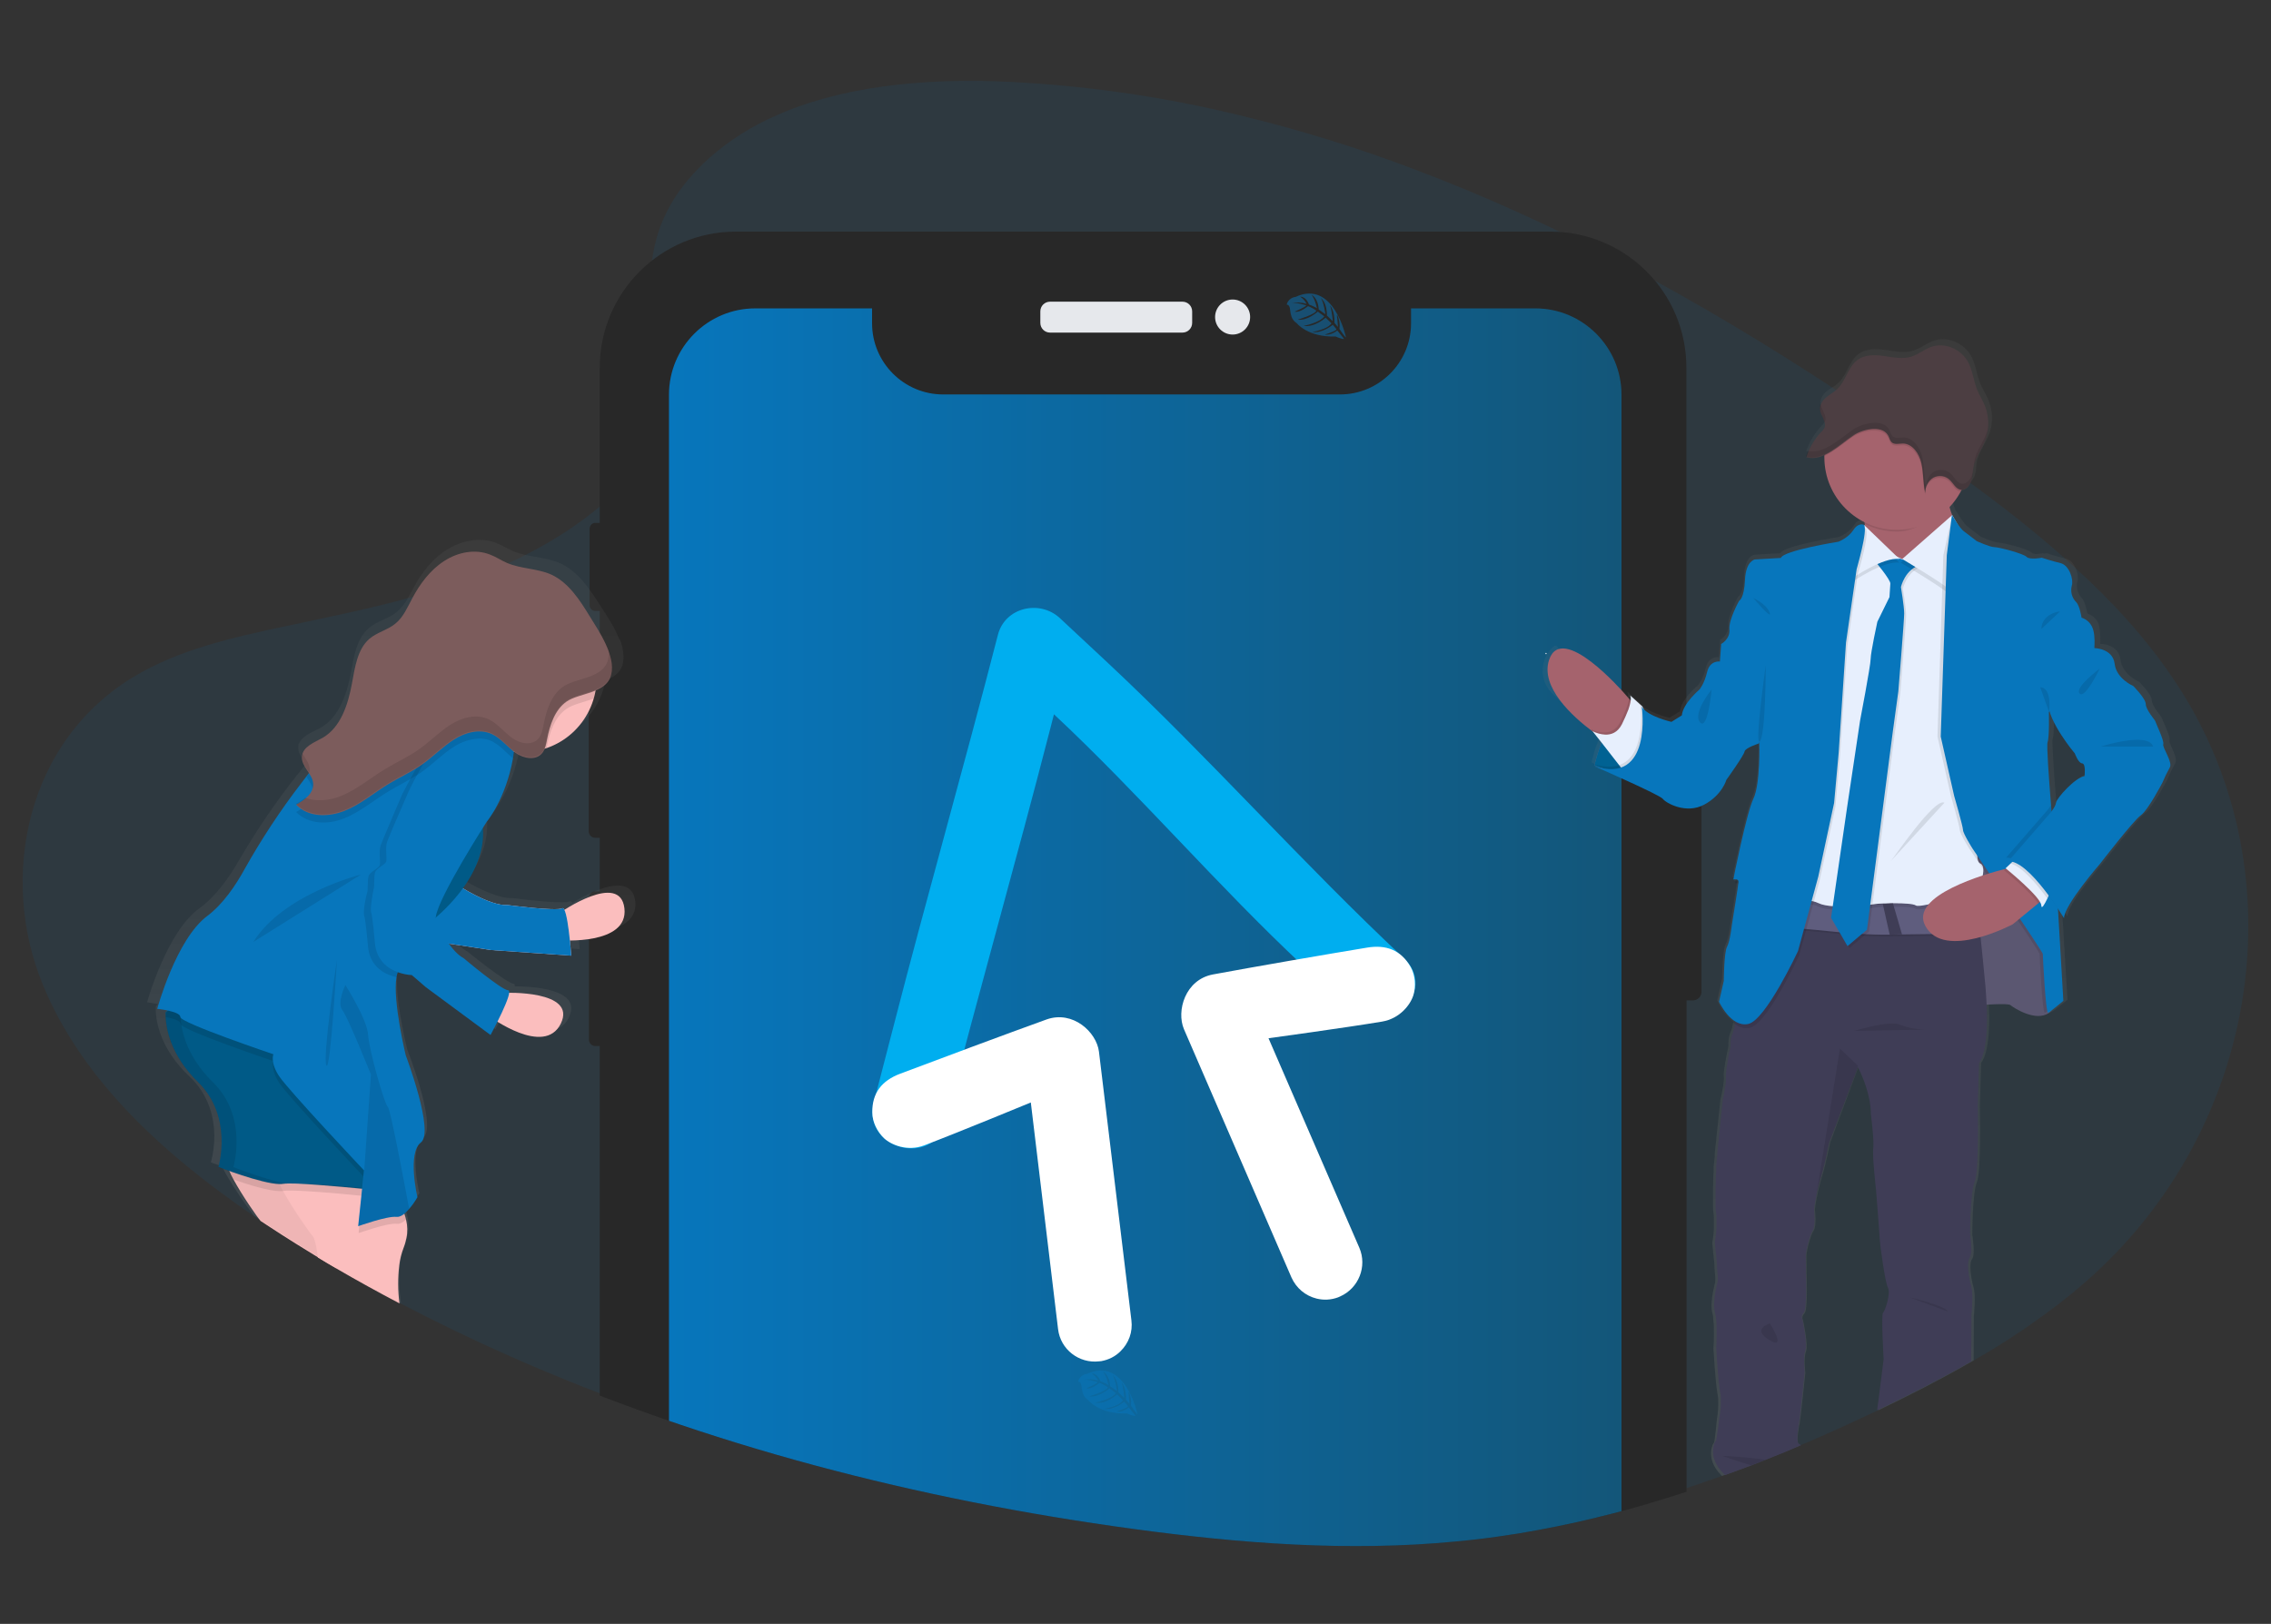 <?xml version="1.0" encoding="utf-8"?>
<!-- Generator: Adobe Illustrator 19.0.0, SVG Export Plug-In . SVG Version: 6.00 Build 0)  -->
<svg version="1.1" id="f283e205-2e6f-4b06-98b6-549633ff931e"
	 xmlns="http://www.w3.org/2000/svg" xmlns:xlink="http://www.w3.org/1999/xlink" x="0px" y="0px" viewBox="468 -319.5 1050 750.9"
	 style="enable-background:new 468 -319.5 1050 750.9;" xml:space="preserve">
<rect x="468" y="-319.5" width="1050" height="750.9" fill="#333333" stroke="none"/>
<style type="text/css">
	.st0{opacity:0.1;fill:#0776BC;enable-background:new    ;}
	.st1{clip-path:url(#SVGID_2_);}
	.st2{fill:#282828;}
	.st3{fill:#E6E8EC;}
	.st4{fill:url(#SVGID_3_);}
	.st5{fill:#00AEEF;}
	.st6{fill:#FFFFFF;}
	.st7{fill:url(#SVGID_4_);}
	.st8{fill:#65617D;}
	.st9{fill:#006293;}
	.st10{opacity:0.1;enable-background:new    ;}
	.st11{fill:#A5636D;}
	.st12{fill:#E7EFFD;}
	.st13{fill:#3F3D56;}
	.st14{fill:#5F5D7E;}
	.st15{fill:#0776BC;}
	.st16{fill:#4C3E42;}
	.st17{opacity:0.1;}
	.st18{fill:url(#SVGID_5_);}
	.st19{fill:#FBBEBE;}
	.st20{opacity:5.000000e-02;enable-background:new    ;}
	.st21{fill:#005A87;}
	.st22{fill:none;}
	.st23{fill:#F7CDDD;}
	.st24{fill:#7C5C5C;}
	.st25{opacity:0.5;}
</style>
<title>fitness tracker</title>
<g>
	<path class="st0" d="M1432.8,272.8c-3.2,2.8-6.5,5.6-9.9,8.2c-0.6,0.5-1.1,0.9-1.7,1.4c-12,9.3-24.5,17.8-37.6,25.4l-2.4,1.4
		c-0.6,0.4-1.2,0.7-1.8,1c-13.7,7.9-27.8,15.2-42.2,22l-0.2,0.1l-1.1,0.5c-11.6,5.5-23.3,10.9-35.2,15.9l-0.3,0.1
		c-5.4,2.3-10.7,4.5-16.1,6.6c-2.2,0.9-4.4,1.7-6.6,2.6c-4.1,1.6-8.3,3.1-12.5,4.6l-0.5,0.2l-0.9,0.3l-1.1,0.4
		c-10.9,3.9-22,7.5-33.2,10.8l-0.2,0.1c-7.8,2.3-15.7,4.4-23.6,6.3l-1.1,0.3c-11.6,2.8-23.5,5.2-35.4,7.2l-2.7,0.4
		c-8.7,1.4-17.5,2.5-26.3,3.3c-49.6,4.8-99.8,0.9-149.1-5.8c-99.5-13.5-197.8-38.8-287.4-78.5c-17.2-7.6-34.1-15.8-50.6-24.4
		c-0.1-0.1-0.3-0.1-0.4-0.2c-9.9-5.2-19.6-10.6-29.3-16.3c-2.8-1.6-5.6-3.3-8.4-5c-3.4-2.1-6.8-4.2-10.2-6.3
		c-4.5-2.8-9-5.7-13.4-8.6l-2.1-1.4l-0.8-0.5c-1.1-0.8-2.3-1.5-3.4-2.3c-42.1-28.7-79.6-63.4-97.3-106.8
		c-20.6-49.9-7.5-113.5,43.3-143.1c17.4-10.2,37.7-15.8,58.2-20.3l2.1-0.5c3.5-0.8,6.9-1.5,10.4-2.2c12.1-2.6,24.2-5.1,36.2-7.9l0,0
		c6.3-1.5,12.5-3,18.6-4.7l2.5-0.7c14.9-4,29.4-9.1,43.5-15.3h0.1c1.5-0.7,3-1.4,4.5-2.1c0.9-0.4,1.9-0.9,2.8-1.4
		c15.2-7.6,31.3-18.1,43.7-30.6c1-1,2-2,2.9-3c0.7-0.8,1.4-1.6,2.1-2.4c8.7-10.1,14.7-21.4,15.9-33.3l0,0c0.4-4,0.2-8.1-0.5-12
		c-1.4-7.5-2.8-14.9-3.8-22c-1.9-13.5-2.5-26.4,0.1-38.8l0,0c2.6-12.7,8.6-24.8,20.1-36.7c1.7-1.8,3.6-3.6,5.6-5.4
		c9.2-8.1,19.7-14.7,31-19.6c1.4-0.6,2.8-1.2,4.2-1.8c31.4-12.7,69.2-15.4,104.4-13.6c32.9,1.7,65.7,6.2,97.8,13.6
		c2.6,0.6,5.1,1.2,7.6,1.8c27.4,6.6,54.3,14.9,80.6,24.9c68.4,25.7,133,61.4,193.3,100.9c0.6,0.4,1.2,0.8,1.8,1.2
		c2.5,1.6,5,3.3,7.5,4.9c4.8,3.2,9.6,6.4,14.3,9.6l3.2,2.2c1.6,1.1,3.1,2.2,4.7,3.2l4.8,3.3l0,0c0.2,0.1,0.4,0.3,0.6,0.5l4.1,2.8
		c2.4,1.6,4.7,3.3,7.1,5l0,0l5.1,3.6c1,0.8,2.1,1.5,3.2,2.3l5.4,3.9l1.2,0.9c0.3,0.2,0.5,0.4,0.7,0.6l0.2,0.1
		c14.6,10.7,28.8,21.8,42.1,33.5l1.7,1.5l0.2,0.2c1.5,1.3,2.9,2.6,4.3,3.9c17.4,15.8,33,32.8,45.7,51.7
		C1531.5,81.1,1514.1,201.3,1432.8,272.8z"/>
	<g>
		<defs>
			<path id="SVGID_1_" d="M1433.7,274.2c-3.2,2.8-6.5,5.6-9.9,8.2c-0.6,0.5-1.1,0.9-1.7,1.4c-12,9.3-24.5,17.8-37.6,25.4l-2.4,1.4
				c-0.6,0.4-1.2,0.7-1.8,1c-13.7,7.9-27.8,15.2-42.2,22l-0.2,0.1l-1.1,0.5c-11.6,5.5-23.3,10.9-35.2,15.9l-0.3,0.1
				c-5.4,2.3-10.7,4.5-16.1,6.6c-2.2,0.9-4.4,1.7-6.6,2.6c-4.1,1.6-8.3,3.1-12.5,4.6l-0.5,0.2l-0.9,0.3l-1.1,0.4
				c-10.9,3.9-22,7.5-33.2,10.8l-0.2,0.1c-7.8,2.3-15.7,4.4-23.6,6.3l-1.1,0.3c-11.6,2.8-23.5,5.2-35.4,7.2l-2.7,0.4
				c-8.7,1.4-17.5,2.5-26.3,3.3c-49.6,4.8-99.8,0.9-149.1-5.8C892.5,374,794.2,348.7,704.6,309c-17.2-7.6-34.1-15.8-50.6-24.4
				c-0.1-0.1-0.3-0.1-0.4-0.2c-9.9-5.2-19.6-10.6-29.3-16.3c-2.8-1.6-5.6-3.3-8.4-5c-3.4-2.1-6.8-4.2-10.2-6.3
				c-4.5-2.8-9-5.7-13.4-8.6l-2.1-1.4l-0.8-0.5c-1.1-0.8-2.3-1.5-3.4-2.3c-42.1-28.7-79.6-63.4-97.3-106.8
				C468.1,87.3,481.2,23.7,532-5.9c31.1-131.1,284.7-254,296-258.9c1.4-0.6,2.8-1.2,4.2-1.8c31.4-12.7,69.2-15.4,104.4-13.6
				c32.9,1.7,65.7,6.2,97.8,13.6c2.6,0.6,5.1,1.2,7.6,1.8c27.4,6.6,101.7,0.6,128,10.6c68.4,25.7,85.6,75.7,145.9,115.2
				c0.6,0.4,1.2,0.8,1.8,1.2c2.5,1.6,5,3.3,7.5,4.9c4.8,3.2,9.6,6.4,14.3,9.6l3.2,2.2c1.6,1.1,3.1,2.2,4.7,3.2l4.8,3.3l0,0
				c0.2,0.1,0.4,0.3,0.6,0.5l4.1,2.8c2.4,1.6,4.7,3.3,7.1,5l0,0l5.1,3.6c1,0.8,2.1,1.5,3.2,2.3l5.4,3.9l1.2,0.9
				c0.3,0.2,0.5,0.4,0.7,0.6l0.2,0.1c14.6,10.7,28.8,21.8,42.1,33.5l1.7,1.5l0.2,0.2c1.5,1.3,2.9,2.6,4.3,3.9
				c17.4,15.8,33,32.8,45.7,51.7C1532.4,82.5,1515,202.7,1433.7,274.2z"/>
		</defs>
		<clipPath id="SVGID_2_">
			<use xlink:href="#SVGID_1_"  style="overflow:visible;"/>
		</clipPath>
		<g class="st1">
			<path class="st2" d="M1254.7,23.4v115.7c0,2.2-1.8,4-4,4h-2.9v602.8c0,34.7-28.2,62.9-62.9,62.9H808.2
				c-34.7,0-62.9-28.2-62.9-62.9c0,0,0,0,0,0V164.2h-2.1c-1.6,0-2.8-1.3-2.9-2.8V95.6c0-1.6,1.3-2.9,2.9-2.9c0,0,0,0,0,0h2.1V67.9
				h-2.1c-1.6,0-3-1.3-3-3v-65c0-1.6,1.3-3,3-3h2.1v-33.9h-2.1c-1.5,0-2.6-1.2-2.6-2.6c0,0,0,0,0,0V-75c0-1.5,1.2-2.7,2.6-2.7h2.1
				v-71.8c0-34.7,28.2-62.9,62.9-62.9h376.6c34.7,0,62.9,28.1,62.9,62.9V19.3h2.9C1252.9,19.3,1254.7,21.1,1254.7,23.4z"/>
			<path class="st3" d="M953.5-180h61.2c2.5,0,4.5,2,4.5,4.5v5.3c0,2.5-2,4.5-4.5,4.5h-61.2c-2.5,0-4.5-2-4.5-4.5v-5.3
				C949-178,951-180,953.5-180z"/>
			<circle class="st3" cx="1037.9" cy="-172.9" r="8.1"/>
			<linearGradient id="SVGID_3_" gradientUnits="userSpaceOnUse" x1="777.318" y1="298.241" x2="1217.669" y2="298.241">
				<stop  offset="0" style="stop-color:#0776BC"/>
				<stop  offset="1" style="stop-color:#135679"/>
			</linearGradient>
			<path class="st4" d="M1217.7-137v870.5c0,22-17.9,39.9-39.9,39.9H817.2c-22,0-39.9-17.8-39.9-39.8c0,0,0-0.1,0-0.1V-137
				c0-22,17.9-39.9,39.9-39.9c0,0,0,0,0,0h54v6.9c0,18.1,14.7,32.9,32.9,32.9h183.4c18.1,0,32.9-14.7,32.9-32.9v-6.9h57.5
				C1199.8-176.9,1217.7-159,1217.7-137C1217.7-137,1217.7-137,1217.7-137z"/>
			<rect x="815" y="407.8" class="st5" width="366.4" height="47.6"/>
			<rect x="815" y="492.3" class="st5" width="366.4" height="47.6"/>
			<rect x="815" y="576.9" class="st5" width="366.4" height="47.6"/>
			<g>
				<g>
					<path class="st5" d="M1117.1,123.6c-46.4-43.4-90.3-93-136.7-136.4c-7.5-7-14.9-13.9-22.4-20.9c-9.3-8.6-25.3-5-28.6,7.7
						c-15.8,61.4-32.7,120.5-48.5,181.9c-3,11.5-5.9,22.9-8.9,34.4c-5.5,21.5,27.6,30.4,33.1,9c15.8-61.4,32.7-120.5,48.5-181.9
						c0.6-2.2,1.1-4.4,1.7-6.6c39.3,36.7,76,79.7,115.3,116.4c7.5,7,14.9,13.9,22.4,20.9C1109.1,163.1,1133.3,138.7,1117.1,123.6z"
						/>
					<g>
						<path class="st6" d="M951.9,151.9c-18.6,6.7-49.4,18.2-67.7,25.1c-8.5,3.2-13,8.9-12.9,17.9c0,4.5,2.4,9,5.4,11.9
							c3.3,3.1,10.9,6.3,18.7,3.3c15.8-6,49.2-19.8,49.2-19.8l12.6,104.8c1.1,9.4,9.7,16,19,14.9c0.3,0,0.7-0.1,1-0.1
							c3.3-0.6,6.4-2.1,8.8-4.5c3.9-3.8,5.8-9,5.1-14.4l-15-124.2C975,157.8,964.1,147.6,951.9,151.9z"/>
					</g>
					<g>
						<path class="st6" d="M1028.8,131.1c19.4-3.6,51.8-9.2,71.2-12.4c8.9-1.5,15.7,1.1,20.2,8.9c2.2,3.9,2.5,9,1.3,13
							c-1.3,4.4-6.2,10.9-14.5,12.3c-16.7,2.8-52.5,7.7-52.5,7.7l42,96.9c3.7,8.6-0.3,18.7-8.9,22.5c-0.3,0.1-0.6,0.3-0.9,0.4
							c-3.2,1.2-6.6,1.4-9.9,0.6c-5.3-1.3-9.5-4.9-11.7-9.8l-49.7-114.8C1011.8,147.9,1016,133.5,1028.8,131.1z"/>
					</g>
				</g>
			</g>
		</g>
	</g>
	
		<linearGradient id="SVGID_4_" gradientUnits="userSpaceOnUse" x1="1353.069" y1="438.175" x2="1353.069" y2="-87.462" gradientTransform="matrix(1 0 0 1 -25.44 -75.2)">
		<stop  offset="0" style="stop-color:#808080;stop-opacity:0.25"/>
		<stop  offset="0.54" style="stop-color:#808080;stop-opacity:0.12"/>
		<stop  offset="1" style="stop-color:#808080;stop-opacity:0.1"/>
	</linearGradient>
	<path class="st7" d="M1471.1,22.8c0.6-1.6-3.7-10.2-3.7-10.6s-4.5-5.2-4.5-7.9s-5.8-8.5-5.8-8.5s-7.9-3.3-8.7-10.4
		c-0.9-7.1-9.1-7.2-9.4-7.2c0,0,0-0.6,0.1-1.6c0-2.2-0.1-6.1-1.1-8.3c-1-2-2.8-3.4-4.9-4.1c0,0-0.9-5.5-2.6-7.2
		c-1.9-2-2.7-4.9-2-7.7c0.5-1.5,0.1-4.3-1.1-6.6c-0.9-1.9-2.3-3.4-4.2-3.9h-0.2c-4.1-1-8.7-2.5-8.7-2.5s-0.5,0.1-1.2,0.2l-0.6-0.2
		c-1,0.2-2,0.3-3,0.4c-0.9,0-1.7-0.3-2.4-0.8c-1.4-1.6-13-4.5-15.1-4.5s-8.3-2.8-8.3-2.8l-6.1-4.7c-1.7-1.3-4.9-6.6-5.4-7.4
		l-0.1-0.1l0,0c-0.4-1-0.8-2.1-1.1-3.1c-0.1-0.2-0.1-0.4-0.2-0.6l0,0c1.2-1.3,2.4-2.7,3.4-4.2l0,0c0.3-0.4,0.5-0.8,0.8-1.2
		c0.4-0.6,0.7-1.2,1.1-1.9c0.1-0.3,0.3-0.6,0.4-0.8c0.3,0,0.6-0.1,0.9-0.2l0.4-0.1c0.4-0.2,0.7-0.4,1-0.6l0.3-0.3
		c0.8-0.8,1.4-1.7,1.8-2.7c0.1-0.3,0.2-0.6,0.3-0.9c0-0.1,0.1-0.2,0.1-0.3c0-0.1,0.1-0.4,0.1-0.7l0.1-0.4c0-0.2,0.1-0.4,0.1-0.6
		s0-0.3,0-0.4c0-0.3,0.1-0.5,0.1-0.8c0.1-1,0.2-2,0.4-3l0,0c0.5-1.9,1.2-3.7,2.1-5.4c0.9-1.7,1.9-3.4,2.7-5.2l0,0
		c0.2-0.5,0.5-1,0.7-1.5s0.4-1.1,0.6-1.7c0-0.2,0.1-0.3,0.1-0.5c0.1-0.4,0.2-0.8,0.3-1.3c0-0.2,0.1-0.4,0.1-0.6
		c0.1-0.6,0.2-1.2,0.2-1.8c0.3-3.4-0.2-6.8-1.5-10c-1.1-2.7-2.7-5.1-3.8-7.7c-1.6-4-2.1-8.6-4.1-12.5c-3.4-6.4-11.3-9.7-17.8-7.2
		c-3.1,1.1-5.8,3.4-9,4.4c-4.2,1.4-8.7,0.3-13.1-0.3s-9.2-0.7-12.7,2.2c-4,3.3-5.1,9.5-9,13.1c-0.9,0.8-1.9,1.6-3,2.2
		c-0.8,0.5-1.5,1-2.3,1.6c-1.2,0.9-2.1,2.2-2.6,3.6c0,0.1-0.1,0.2-0.1,0.3s-0.1,0.2-0.1,0.4c0,0.1,0,0.3-0.1,0.4s0,0.2,0,0.3
		c0,0.2,0,0.4,0,0.6l0,0v0.1c0,0.2,0.1,0.5,0.1,0.7c0,0.1,0,0.1,0,0.2s0.1,0.4,0.2,0.6v0.1c0.1,0.2,0.2,0.4,0.3,0.6
		c0,0.1,0.1,0.2,0.1,0.3c0.1,0.1,0.1,0.2,0.1,0.3c0.6,1,1,2.1,1.3,3.3c0.2,0.7,0.1,1.5-0.1,2.2c-0.1,0.3-0.3,0.7-0.6,1
		c-0.3,0.4-0.6,0.8-1,1.1c-2.8,3-5,6.5-6.5,10.3c-0.2,0.4-0.3,0.9-0.5,1.3l0,0l0.2,0.1h0.2c0.3,0.1,0.7,0.2,1.1,0.2
		c0.2,0,0.5,0.1,0.7,0.1c1,0.1,2,0,2.9-0.2c0.2,0,0.3-0.1,0.5-0.1l0,0h0.1h0.1c0.8-0.2,1.6-0.5,2.3-0.8c0.2-0.1,0.4-0.2,0.5-0.2
		c0,0.3,0,0.6,0,0.9s0,0.3,0,0.5c0,0.4,0,0.8,0,1.1s0,0.5,0,0.8c0.7,11.5,7.1,21.8,17.2,27.4c0.5,0.3,1,0.6,1.5,0.8
		c0,0.3,0.1,0.6,0.1,0.9s0.1,0.5,0.1,0.8l-0.4-0.4c-0.3-0.1-0.7-0.2-1.1-0.2c-0.6,0-1.2,0.1-1.7,0.4c-0.9,0.5-1.7,1.3-2.2,2.2
		c-2.4,3.7-7,5.4-7,5.4s-26,4.1-27,7.5l-12.1,0.7c0,0-4.3,0.6-4.7,9.5v0.1v0.1c-0.1,1.1-0.1,2-0.2,2.9v0.1c-0.8,6-2.5,6.6-2.5,6.6
		s-5,8.8-4.6,13.3v0.1l0,0c0.1,0.6,0,1.2-0.1,1.8l0,0c-0.6,2-1.9,3.8-3.7,4.8l-0.6,8.1c0,0-4.7-0.7-6,4.8s-3.6,8.1-3.6,8.1
		s-7.9,6.5-8.3,12.1l-4.9,3c0,0-11.3-2.6-13.9-7.1c0,0-0.3-0.3-0.8-0.7l-0.1-0.1c0,0,0,0,0,0.1c-1.7-1.6-5.3-4.9-4.7-4.2
		c0.3,0.7,0.4,1.5,0.2,2.3l-0.8-0.9l-2.2-2.5c0,0-3.2-3-7.7-6.6l0,0c-1-0.8-2.1-1.7-3.3-2.5c-5.8-4.3-12.7-8.6-17.9-9.3
		c-0.1-0.2-0.5-1.8-1.5-1.8c-0.4,0-0.8,0.2-1.1,0.5c-6.1,5.6-6.5,15-0.9,21.1c0.3,0.3,0.5,0.5,0.8,0.8l1.2,1.1l3.6,3.4l12.3,11.5
		c0.2,0.1,0.3,0.2,0.4,0.3l0.7,0.9l0.6,0.7l1,1.2l1.4,1.8c-0.1,0.2-0.2,0.4-0.2,0.5c-0.5,1.3-1,2.5-1.4,3.7v0.1
		c-0.1,0.3-0.2,0.6-0.3,0.8c0,0.1-0.1,0.2-0.1,0.3c-0.1,0.3-0.2,0.5-0.2,0.8c-0.1,0.2-0.1,0.3-0.1,0.5s-0.1,0.2-0.1,0.3
		c-0.4,1.4-0.7,2.5-0.8,3.1l-0.9-0.3l0.9,0.4c0,0.1,0,0.1,0,0.2l-0.1,0.3c0.3,0.1,0.6,0.3,0.9,0.4l0.2,0.1l3.5,1.5l0,0
		c0.7,0.3,1.5,0.6,2.3,1s1.5,0.7,2.3,1l0,0c9.2,4.1,22,9.9,22.9,11.1c1.4,1.9,10.9,7.2,19.4,2.7s10.4-11.5,10.4-11.5
		s8.3-11.5,8.6-13.2c0.2-1.3,4-2.8,5.8-3.4l0.2-0.1l0.7-0.2c0,0,0,0.4,0,1l0,0c0,0.3,0,0.7,0,1.1c0,4-0.1,12.7-1.3,19c0,0,0,0,0,0.1
		c-0.3,1.6-0.8,3.2-1.4,4.7c-3.3,6.9-9.4,37.7-9.4,37.7h0.1c0.4-0.1,0.7-0.1,1.1-0.1c-0.1,0.6-0.2,1-0.3,1.3
		c-0.1,0.3-0.1,0.5-0.1,0.5h0.1c0.3-0.1,0.7-0.1,1-0.1c0.1,0,0.2,0,0.3,0c0,0.2-0.1,0.4-0.1,0.6v0.1v0.1c0,0-0.1,0.3-0.1,0.4
		c-0.7,5.1-2.9,18.5-2.9,18.5s-0.9,7.4-2.3,9.9c-0.6,1.1-1,4.1-1.2,7.2c0,0.4-0.1,0.9-0.1,1.4c-0.2,3.8-0.3,7.4-0.3,7.4l-0.1,0.2
		l-2.1,9.5c0,0.1,0.1,0.2,0.1,0.3l0,0c0.2,0.3,0.4,0.8,0.7,1.4l0,0l0.1,0.2c1.3,2.6,2.9,4.9,5,7c0.5,0.5,1,0.9,1.5,1.3l0,0
		c0,0.1,0,0.2-0.1,0.3c0,0.1-0.1,0.3-0.1,0.5c-0.2,1.2-0.5,2.4-1,3.6c-0.6,1.2-0.9,2.6-1,3.9l0,0c-0.1,1-0.1,1.9-0.1,2.9l-0.1,0.5
		l0,0c-0.3,1.5-1.2,5.7-1.7,9.2c-0.1,0.8-0.2,1.6-0.3,2.3c-0.1,0.7-0.1,1.3,0,2c0.1,1.1,0,2.2-0.2,3.3c0,0.3-0.1,0.7-0.1,1
		c-0.5,3.2-1.3,6.5-1.3,6.5l-2.6,24.7v0.4c0,0.1,0,0.3,0,0.5s0,0.3,0,0.5s0,0.4-0.1,0.6c0,0.6-0.1,1.3-0.2,2.1c0,0.3,0,0.6-0.1,0.9
		c0,0.3,0,0.6-0.1,0.9c0,0.2,0,0.3,0,0.5s0,0.5,0,0.7s0,0.5,0,0.7s0,0.4,0,0.6c-0.1,1.3-0.2,2.7-0.2,4.2c0,0.2,0,0.5,0,0.7v0.7
		c0,0.5,0,0.9-0.1,1.4c0,0.3,0,0.6,0,0.9c0,0.3,0,0.8,0,1.3v0.3c0,0.3,0,0.5,0,0.8c0,0.6,0,1.2,0,1.7c0,0.3,0,0.5,0,0.8
		c0,0.8,0,1.6,0,2.3c0,0.4,0,0.7,0,1.1c0,1,0.1,1.9,0.2,2.8c0.1,0.7,0.2,1.4,0.2,2.2c0,0.3,0,0.7,0,1c0,0.2,0,0.3,0,0.5s0,0.4,0,0.5
		c0,0.2,0,0.5,0,0.7c0,0.4,0,0.7,0,1.1c0,0.2,0,0.3,0,0.4c0,0.1,0,0.5,0,0.8v0.4c-0.2,3.1-0.6,5.6-0.7,6l0,0l0,0c0,0,0,0.1,0,0.2
		c0,0.2,0,0.1,0,0.2s0,0.2,0,0.2s0,0.1,0,0.2c0,0.2,0.1,0.5,0.1,0.8c0,0.1,0,0.3,0,0.4l0,0c0,0.2,0,0.3,0.1,0.5c0.1,0.2,0,0.2,0,0.3
		c0,0.3,0.1,0.7,0.1,1s0.1,0.7,0.1,1.1l0.1,0.7c0,0.3,0.1,0.7,0.1,1v0.4c0,0.2,0.1,0.5,0.1,0.7l0.1,1.1c0,0.2,0.1,0.5,0.1,0.7
		s0,0.3,0,0.4l0.1,1.5c0,0.2,0,0.5,0,0.7c0,0.4,0.1,0.8,0.1,1.1c0,0.4,0,0.8,0.1,1.2c0.1,0.4,0,0.8,0.1,1.1c0.1,1,0.1,2,0,3
		c-0.2,1-1,3.9-1.4,7c0,0.3-0.1,0.6-0.1,0.8s0,0.3,0,0.5l-0.1,0.7c0,0.5-0.1,1.1-0.1,1.6c0,1.2,0.1,2.4,0.4,3.6
		c0.2,0.8,0.4,1.6,0.4,2.4c0,0.1,0,0.3,0,0.4c0,0.3,0.1,0.6,0.1,0.9s0,0.6,0.1,0.9c0,0.6,0.1,1.3,0.1,1.9c0,0.4,0,0.9,0,1.3
		c0.1,3.8-0.1,7.5-0.2,8.4v0.1c0,0.1,0,0.2,0,0.2s0.9,15.9,1.9,21c0.1,0.7,0.2,1.4,0.3,2.1c0,0.3,0,0.5,0,0.8c0.1,3-0.1,5.9-0.6,8.8
		c0,0-1,10.9-1.4,10.9c-0.2,0-1.1,1.7-1.3,4.2v0.1c-0.1,2.8,0.7,6.7,4.7,10.6l0.4,0.4l0.5-0.2c4.2-1.5,8.3-3.1,12.5-4.6
		c2.2-0.9,4.4-1.7,6.6-2.6c5.4-2.1,10.8-4.3,16.1-6.6l0,0c-0.3-0.1-0.4-0.4-0.5-0.6c-0.8-2.2,0.4-9,0.7-10c0.3-1,2.6-23.1,2.6-23.1
		s-0.9-6.9,0.3-9.9c1.2-3-1.4-14.5-1.4-14.5s-0.9-1.4,0.7-3.1s1-16.9,1-16.9s-0.1-7.7-0.1-9.7s1.7-9.2,3.3-11.6
		c1.6-2.4,0.6-9.9,0.6-9.9l0,0l0.1-0.6c0-0.2,0.1-0.5,0.1-0.8l0.1-0.8c0.7-4.2,1.6-8.3,2.8-12.3c1.9-6,4-16.4,4-16.4l12.5-33.5l0,0
		l0.4-1l0.2-0.4c0,0,6.1,11.4,6.1,21.8c0,0,1.6,12.6,1.2,16s1.3,19.4,1.3,19.4s1.8,23,1.8,24s2.3,18.7,3.7,21.4
		c1.4,2.7-1.4,10.9-2.3,11.8s0.3,21.7,0.3,21.7s-2.2,16.4-2.6,19.9c-0.1,0.6-0.2,1.5-0.3,2.7c14.3-6.9,28.5-14.1,42.2-22
		c0.6-0.3,1.2-0.7,1.8-1l0.1-20.4c0,0,1-9.5-0.1-13.3s-2.3-11.2-0.7-13.2s0.1-11.2,0.1-11.2s0-19.4,2.1-24.3
		c2.1-4.8,1.4-35.3,1.4-35.3l0.6-20c0,0,4.6-4.3,3.6-26.7c0-0.2,0-0.5,0-0.8c5-0.3,10.6-0.5,11.4,0.2c1.4,1.1,9,6.1,15,4.8l0,0
		c1-0.2,1.9-0.6,2.7-1.1c1.3-0.6,7.2-5.5,7.2-5.5l-2.3-38.3l0,0l-0.2-4.3c0.4,0.7,0.8,1.2,1.1,1.8c0.9,1.4,1.4,2.2,1.4,2.2
		c0-6,16.9-25.2,16.9-25.2s15.7-20.3,19.1-22.7s10.1-15.2,10.1-15.2c1-2.4,2.1-4.8,3.4-7.1C1475.7,31.2,1470.5,24.4,1471.1,22.8z
		 M1420.8,50c-0.3,1.4-1,2.7-1.9,3.8c-0.1-0.9-0.1-1.7-0.2-2.6c0-0.1,0-0.2,0-0.2c-1-12.5-2.1-27.6-1.6-29.1
		c0.4-1.2,0.5-4.3,0.6-7.3l0,0c0.1-3.4,0-6.7,0-6.7l0,0l0.2-0.2c2.9,9,11.8,19.4,11.8,19.4s1.6,4.5,3.4,4.7c1.9,0.1,1.1,6,1.1,6
		c-0.9,0.1-1.7,0.4-2.4,0.9c-0.9,0.5-1.7,1.1-2.5,1.7l0,0C1425.2,43.4,1420.9,48.6,1420.8,50z"/>
	<path class="st8" d="M1205.2,34.5c0,0,5.2-27.3,22-27.5l12.3,25.2l-8.2,5.6C1231.2,37.8,1213.5,38.4,1205.2,34.5z"/>
	<path class="st9" d="M1239.4,32.2l-8.2,5.6c0,0-12.5,0.4-21.4-1.8c-1.6-0.4-3.1-0.9-4.6-1.5c0,0,0-0.2,0.1-0.4V34
		c0.8-3.4,1.8-6.8,3.2-10c0.5-1.2,1.1-2.5,1.7-3.8c2.5-4.7,5.9-9.3,10.6-11.6c1.7-0.9,3.6-1.4,5.6-1.5h0.5h0.2l0.3,0.6l4.1,8.5
		L1239.4,32.2z"/>
	<path class="st8" d="M1378.5,145.7c0,0,17.6-1.7,19.1-0.4s11.5,7.7,17.5,3.7s2-18.3,2-18.9s-0.6-20.7-0.6-20.7L1406,95.1
		l-13.2-24.9l-27-2.7l0.7,39.6l-0.1,20.3L1378.5,145.7z"/>
	<path class="st10" d="M1378.5,145.7c0,0,17.6-1.7,19.1-0.4s11.5,7.7,17.5,3.7s2-18.3,2-18.9s-0.6-20.7-0.6-20.7L1406,95.1
		l-13.2-24.9l-27-2.7l0.7,39.6l-0.1,20.3L1378.5,145.7z"/>
	<path class="st11" d="M1223.6,6.3c0,0-1.4,17.2-12.1,17.4c0,0-3-1.8-7.1-4.9c-9.4-7-24.3-20.6-20.2-33.1
		c5.9-18,34.6,15.2,34.6,15.2l2.2,2.5L1223.6,6.3z"/>
	<path class="st10" d="M1223.6,6.3c0,0-1.4,17.2-12.1,17.4c0,0-3-1.8-7.1-4.9l-0.9-1.2c1.8,1,3.8,1.5,5.9,1.6
		c2.7,0.1,5.7-0.9,7.7-4.8c1.1-2.2,2.1-4.5,3-6.8c0.5-1.4,0.9-2.8,1.1-4.2L1223.6,6.3z"/>
	<path class="st12" d="M1219,37.4l-2.4-3.1l-8.1-10.4l-4.2-5.3c1.8,0.9,3.8,1.5,5.9,1.6c2.7,0.1,5.7-0.9,7.7-4.8
		c1.1-2.2,2.1-4.5,3-6.8c1.3-3.8,1.3-5.7,0.8-6.4s3,2.6,4.7,4.1l0.1,0.1l0.8,0.7l0.3,0.6l4.1,8.2c0,0,0,0.1,0,0.3
		C1231.9,18.7,1233.3,35.1,1219,37.4z"/>
	<path class="st13" d="M1300.7,348.8c-0.3-0.2-0.5-0.4-0.8-0.6h-0.1c-1.7-0.7-0.1-9.4,0.1-10.6c0.3-1.1,2.5-22.9,2.5-22.9
		s-0.8-6.9,0.3-9.9c1.1-3-1.4-14.3-1.4-14.3s-0.8-1.4,0.7-3.1s1-16.8,1-16.8s-0.1-7.6-0.1-9.6s1.7-9.1,3.2-11.5s0.6-9.9,0.6-9.9l0,0
		l0.1-0.6c0-0.2,0.1-0.5,0.1-0.8l0.1-0.8c0-0.2,0.1-0.4,0.1-0.6c0.1-0.4,0.2-0.9,0.3-1.5c0.1-0.3,0.1-0.7,0.2-1
		c0.2-1.1,0.4-2.3,0.7-3.5c0.1-0.4,0.2-0.8,0.3-1.1c0.1-0.4,0.2-0.9,0.3-1.4c0.1-0.3,0.1-0.5,0.2-0.8c0.2-0.8,0.4-1.6,0.7-2.4
		c1.8-5.9,3.9-16.3,3.9-16.3l13.1-34.4l0.2-0.4l0.4,0.8l0,0c1.4,2.7,5.6,12.1,5.6,20.9c0,0,1.6,12.5,1.1,15.9s1.3,19.3,1.3,19.3
		s1.8,22.8,1.8,23.8s2.3,18.6,3.7,21.3c1.4,2.7-1.4,10.8-2.3,11.6c-0.9,0.8,0.3,21.5,0.3,21.5s-2.1,16.3-2.5,19.7
		c-0.1,0.8-0.3,2.2-0.5,3.8l1.1-0.5l0.2-0.1c14.3-6.9,28.5-14.1,42.2-22l0.1-21.6c0,0,1-9.4-0.1-13.2c-1.1-3.8-2.3-11.1-0.7-13.1
		c1.5-2,0.2-11.1,0.2-11.1s0-19.3,2.1-24.1s1.4-35.1,1.4-35.1l0.6-19.8c0,0,4.6-4.4,3.5-27.2c-0.1-2.4-0.3-5.1-0.5-8
		c-0.8-8.6-1.6-16.4-2.3-23.2c-0.1-0.6-0.1-1.2-0.2-1.7c-0.1-0.8-0.2-1.5-0.2-2.2c-0.2-1.5-0.3-3-0.5-4.4c-0.1-0.4-0.1-0.8-0.1-1.2
		c-0.2-2-0.5-3.9-0.7-5.6c-0.1-0.7-0.2-1.3-0.2-1.9c-0.1-0.9-0.2-1.8-0.3-2.6c0-0.2-0.1-0.4-0.1-0.6c0-0.4-0.1-0.7-0.1-1
		c-0.5-3.7-0.7-5.7-0.7-5.7h-0.1l-14.2,0.1l-30.9,0.3h-0.9l-16.1,0.2h-1l-7.7,0.1h-1.3l-16.1,0.2h-1l-6.6,27.3l-13.5,31
		c0,0-0.2,3.4-0.7,6.7v0.2c0,0.1,0,0.2-0.1,0.3s-0.1,0.3-0.1,0.5c-0.2,1.5-0.6,3-1.1,4.4c-0.4,1-0.8,2-0.9,3.1l0,0
		c-0.2,1.1-0.2,2.3-0.2,3.4l0,0c0,0.1,0,0.2,0,0.2s-1.1,4.9-1.7,9c-0.1,0.8-0.2,1.6-0.3,2.3c-0.1,0.9-0.2,1.7-0.1,2.6
		c0,0.9,0,1.8-0.1,2.7c0,0.3-0.1,0.7-0.1,1c-0.4,3.3-1.3,7-1.3,7l-2.5,24.5v0.1c0,0.1,0,0.3,0,0.5s0,0.3,0,0.5s0,0.4-0.1,0.6
		c0,0.6-0.1,1.3-0.2,2.1c0,0.3,0,0.6-0.1,0.9c0,0.3,0,0.6-0.1,0.9c0,0.2,0,0.3,0,0.5s0,0.5,0,0.7s0,0.5,0,0.7s0,0.4,0,0.6
		c-0.1,1.3-0.2,2.7-0.2,4.2c0,0.2,0,0.5,0,0.7v0.7c0,0.5,0,0.9-0.1,1.4c0,0.3,0,0.6,0,0.9c0,0.3,0,0.8,0,1.3v0.4c0,0.3,0,0.5,0,0.8
		c0,0.6,0,1.2,0,1.7c0,0.3,0,0.5,0,0.8c0,0.8,0,1.6,0,2.3c0,0.4,0,0.7,0,1.1c0,1,0.1,2,0.2,3c0.1,0.7,0.2,1.3,0.2,2c0,0.3,0,0.7,0,1
		s0,0.7,0,1s0,0.5,0,0.7c0,0.4,0,0.7,0,1.1c0,0.2,0,0.3,0,0.4c0,0.1,0,0.5,0,0.8v0.4c-0.2,3.1-0.6,5.6-0.7,6l0,0l0,0
		c0,0,0,0.1,0,0.2c0,0.2,0,0.1,0,0.2s0,0.2,0,0.2s0,0.1,0,0.2c0,0.2,0.1,0.5,0.1,0.8c0,0.1,0,0.3,0,0.4l0,0c0,0.2,0,0.3,0.1,0.5
		c0.1,0.2,0,0.2,0,0.3c0,0.3,0.1,0.7,0.1,1s0.1,0.7,0.1,1.1l0.1,0.7c0,0.3,0.1,0.7,0.1,1v0.4c0,0.2,0.1,0.5,0.1,0.7l0.1,1.1
		c0,0.2,0.1,0.5,0.1,0.7v0.4l0.1,1.5c0,0.2,0,0.5,0,0.7c0,0.4,0.1,0.8,0.1,1.1c0,0.4,0,0.8,0.1,1.2c0.1,0.4,0,0.8,0.1,1.1
		c0.1,1,0.1,2,0,2.9c-0.6,2.3-1.1,4.7-1.4,7.1c0,0.3-0.1,0.6-0.1,0.8s0,0.3,0,0.5l-0.1,0.7c0,0.5-0.1,1.1-0.1,1.6
		c0,1.1,0.1,2.3,0.4,3.4c0.2,1,0.4,2,0.5,3c0.1,0.6,0.1,1.2,0.2,1.8c0,0.6,0.1,1.3,0.1,1.9c0,0.4,0,0.9,0,1.3
		c0.1,4.3-0.2,8.3-0.2,8.3v0.1v0.1c0.1,1.8,0.9,15.9,1.8,20.7c0.2,0.8,0.3,1.7,0.3,2.5c0,0.3,0,0.5,0,0.8c0.1,2.8-0.1,5.5-0.6,8.2
		c0,0-1.3,10.9-1.7,10.9c-0.2,0-1.3,2-1.3,4.9v0.1c0,2.7,1.1,6.3,4.6,9.9l1,1c4.2-1.5,8.3-3.1,12.5-4.6c2.2-0.9,4.4-1.7,6.6-2.6
		C1290.1,353.3,1295.5,351.1,1300.7,348.8L1300.7,348.8z"/>
	<path class="st11" d="M1374.6-74.2l-20.8,22.3c0,0-26.7-10.7-23.9-14.3c1.1-1.4,0.9-5.9,0.3-10.8c-1-7.8-3.1-16.8-3.1-16.8
		s46.7-7.6,42.8,0.3c-1.4,2.9-1.2,6.3-0.3,9.3C1370.6-80.7,1372.3-77.3,1374.6-74.2z"/>
	<path class="st10" d="M1369.8-93.7c-1.4,2.9-2.1,3.2-1.2,6.3c-6.1,6.6-13.9,13.7-23.5,13.7c-5.2,0-10.3-1.2-14.9-3.5
		c-1-7.8-3.1-16.8-3.1-16.8S1373.7-101.5,1369.8-93.7z"/>
	<path class="st11" d="M1378.5-108c0,18.5-15,33.5-33.5,33.5s-33.5-15-33.5-33.5c0,0,0,0,0-0.1c0-0.2,0-0.3,0-0.5
		c0.4-18.5,15.7-33.2,34.2-32.8C1363.8-140.9,1378.4-126.1,1378.5-108L1378.5-108z"/>
	<path class="st10" d="M1383.4,113c-4.5,0-19.2,0.2-35.7,0.4h-0.2l-5.5,0.1h-0.2c-19.6,0.3-38.9-3.5-46.6-2.8
		c-16.5,1.5,5.9-15.2,5.9-15.2c12.3,3,24.9,4.3,37.5,3.8l4.7-0.3c15-0.8,30-2.2,37.9-4.6C1381.8,98.8,1382.6,105.2,1383.4,113z"/>
	<path class="st14" d="M1383.4,112.2c-4.5,0-19.2,0.2-35.7,0.4h-0.2l-5.5,0.1h-0.2c-19.6,0.3-38.9-3.5-46.6-2.8
		c-16.5,1.5,5.9-15.2,5.9-15.2c12.3,3,24.9,4.3,37.5,3.8l4.7-0.2c15-0.8,30-2.3,37.9-4.6C1381.8,98,1382.6,104.3,1383.4,112.2z"/>
	<path class="st10" d="M1336-64.9l-25.9,12.1l-20,154.5c0,0,11.8-5.4,18.6-2c6.8,3.4,27.6,0.3,27.6,0.3s15.2-0.9,17.5,0.8
		s28.7-7,28.7-7s4.8-10.7,1.1-12.4c-3.7-1.7,1.1-18.3,1.1-18.3l-2.2-111.5l-4.5-14.3l-12.1-7.3l-12.4,9.9l-5.9,0.9L1336-64.9z"/>
	<path class="st12" d="M1336-66.6l-25.9,12.1l-20,154.6c0,0,11.8-5.4,18.6-2c6.8,3.4,27.6,0.3,27.6,0.3s15.2-0.8,17.5,0.8
		s28.7-7,28.7-7s4.8-10.7,1.1-12.4s1.1-18.3,1.1-18.3L1382.5-50l-4.5-14.3l-12.1-7.3l-12.4,9.9l-5.9,0.8L1336-66.6z"/>
	<path class="st10" d="M1335.6-59.4c0,0,7.5,8.9,7.3,10.7c-0.1,1.8-0.4,6.2-0.4,6.2l-5.6,11.4c0,0-3.1,14.2-3.1,17.2
		s-4.9,28.6-4.9,28.6l-5.9,39.4l-7.5,51.7l7.6,13.1l9-7.6l12-92.1l2.5-18.2c0,0,2.7-32.7,2.7-36c0-3.4-1.5-12.3-1.5-12.3
		s1.8-8.4,9.4-10.4s-0.6-0.4-0.6-0.4l-4.4-3.5l-3.8,1.5C1348.4-60.2,1337.8-63.4,1335.6-59.4z"/>
	<path class="st15" d="M1334.7-60.3c0,0,7.5,8.9,7.3,10.7c-0.1,1.8-0.4,6.2-0.4,6.2L1336-32c0,0-3.1,14.2-3.1,17.2
		s-4.9,28.6-4.9,28.6l-5.9,39.4l-7.5,51.7l7.6,13.1l9-7.6l12-92l2.5-18.2c0,0,2.7-32.7,2.7-36s-1.5-12.2-1.5-12.2s1.8-8.5,9.4-10.4
		c7.6-2-0.6-0.4-0.6-0.4l-4.4-3.5l-3.8,1.5C1347.5-61,1337-64.2,1334.7-60.3z"/>
	<path class="st10" d="M1329.8-75.1c0,0-1.1,0.8-1.4,6.5c-0.3,5.6-4.2,18.3-4.2,18.3s14.6-10.1,22-9L1329.8-75.1z"/>
	<path class="st12" d="M1329.8-76.8c0,0-1.1,0.9-1.4,6.5s-4.2,18.3-4.2,18.3s14.6-10.1,22-9L1329.8-76.8z"/>
	<path class="st10" d="M1369.8-79.6l-23,20.3c0,0,19.4,11.5,22,14.3c2.5,2.8,5.1-27.6,5.1-27.6L1369.8-79.6z"/>
	<path class="st12" d="M1370.6-81.3L1347.5-61c0,0,19.4,11.5,22,14.3c2.5,2.8,5.1-27.6,5.1-27.6L1370.6-81.3z"/>
	<path class="st10" d="M1330.6-75.1c0,0-2.5-1.3-4.9,2.4c-2.4,3.7-6.9,5.4-6.9,5.4s-25.6,4.1-26.6,7.5l-12,0.7c0,0-4.2,0.5-4.6,9.5
		s-2.7,9.7-2.7,9.7s-4.9,8.7-4.5,13.2c0.5,4.5-3.8,6.8-3.8,6.8l17.6,45.7c0,0,0.6,18.9-2.7,25.8s-9.3,37.4-9.3,37.4s2.5-0.6,2.4,1.1
		s-3.1,20.1-3.1,20.1s-0.8,7.3-2.2,9.9c-1.4,2.5-1.5,15.8-1.5,15.8l-2.3,9.6c0,0,5.4,12,13.5,10.3s22.9-33.6,22.9-33.6l9.4-34.5
		l7.3-34.1l2.1-23.1l3.4-51.1l4.9-33.8C1327.1-54.5,1332.6-72.7,1330.6-75.1z"/>
	<path class="st15" d="M1329.8-76.8c0,0-2.5-1.3-4.9,2.4c-2.4,3.7-6.9,5.4-6.9,5.4s-25.6,4.1-26.6,7.5l-12,0.7c0,0-4.2,0.6-4.6,9.4
		s-2.7,9.7-2.7,9.7s-4.9,8.7-4.5,13.2s-3.8,6.8-3.8,6.8l17.6,45.7c0,0,0.6,18.9-2.7,25.8s-9.3,37.4-9.3,37.4s2.5-0.6,2.4,1.1
		s-3.1,20.1-3.1,20.1s-0.8,7.3-2.2,9.9c-1.4,2.5-1.5,15.8-1.5,15.8l-2.2,9.6c0,0,5.4,12,13.5,10.3s23-33.7,23-33.7l9.4-34.5l7.3-34
		l2.1-23.1l3.4-51.1l4.9-33.8C1326.3-56.1,1331.8-74.4,1329.8-76.8z"/>
	<path class="st10" d="M1239.4,32.2l-8.2,5.6c0,0-12.5,0.4-21.4-1.8l-4.5-2l-0.9-0.4l0.9,0.3c4.7,1.4,8.4,1.4,11.3,0.4
		c11.6-3.9,10.3-23,9.9-27.3c0-0.4-0.1-0.7-0.1-0.8c0,0,0,0,0-0.1l0.1,0.1c0.2,0.3,0.3,0.5,0.5,0.7s0.3,0.4,0.5,0.5l0,0l4.1,8.2
		c0,0,0,0.1,0,0.3L1239.4,32.2z"/>
	<path class="st15" d="M1267.7-22.8l-3.9,1.1l-0.6,8.1c0,0-4.6-0.7-5.9,4.8s-3.5,8.1-3.5,8.1s-7.7,6.5-8.2,12l-4.8,3
		c0,0-11.1-2.5-13.7-7c0,0,5.1,36.3-22,27.5c0,0,30.3,13.2,31.7,15.1s10.7,7.2,19.1,2.7s10.3-11.5,10.3-11.5s8.2-11.4,8.4-13.1
		c0.3-1.7,6.6-3.7,6.6-3.7l12.3-29.6L1267.7-22.8z"/>
	<path class="st10" d="M1366.5-62.7l4.1-18.6c0,0,1.8,6.1,3.7,7.5s6.1,4.6,6.1,4.6s6.1,2.8,8.2,2.8s13.5,3,14.9,4.5s7,0.4,7,0.4
		s4.6,1.5,8.7,2.5s6.1,7.7,5.2,10.4c-0.7,2.7,0.1,5.6,2,7.6c1.7,1.7,2.5,7.2,2.5,7.2c2.1,0.7,3.8,2.1,4.8,4.1c1.4,3.1,1,9.9,1,9.9
		l-21,29.6c0,0,0.3,11.4-0.6,13.9s3,45.6,3,45.6l4.4,74c0,0-5.8,4.9-7,5.5c-1.3,0.6-2.5-26.2-2.5-27.2s-32.5-48.7-32.5-48.7
		s-4.4-7-4.4-8.6c0-1.6-4.1-15.8-4.1-15.8l-6.2-27.4L1366.5-62.7z"/>
	<path class="st15" d="M1436.4-21.4c0,1-0.1,1.6-0.1,1.6l-21,29.6l0,0c0,0,0.3,11.4-0.6,13.9c-0.5,1.5,0.6,16.6,1.6,29.1
		c0.7,9,1.4,16.5,1.4,16.5l1.8,31.4l2.5,42.6c0,0-5.8,4.9-7,5.5s-2.5-26.2-2.5-27.2S1380,72.9,1380,72.9s-4.4-7-4.4-8.6
		c0-1.6-4.1-15.8-4.1-15.8l-6.2-27.4l2.8-83.9l2.4-18.6c0,0,3.5,6.1,5.4,7.5s6,4.6,6,4.6s6.1,2.8,8.2,2.8s13.5,3,14.9,4.5
		s7,0.4,7,0.4s4.6,1.5,8.7,2.5s6.1,7.7,5.2,10.4c-0.7,2.7,0,5.6,2,7.6c1.7,1.7,2.5,7.2,2.5,7.2c2.1,0.7,3.8,2.1,4.8,4.1
		C1436.4-27.5,1436.5-23.6,1436.4-21.4z"/>
	<path class="st10" d="M1284.3,355.5c-2.2,0.9-4.4,1.7-6.6,2.6c-6.9-2-13.4-4.4-13.4-4.4C1271,354,1277.7,354.6,1284.3,355.5z"/>
	<path class="st10" d="M1350.9,280.4c0,0,16.8,3.9,17.7,6.6L1350.9,280.4z"/>
	<path class="st10" d="M1286.3,292.5c0,0-8.7,2.5-0.3,7.6C1294.5,305.2,1286.3,292.5,1286.3,292.5z"/>
	<path class="st10" d="M1325,157.2c1,0,16.3-5.1,21.7-2.8s12,2.2,12,2.2L1325,157.2z"/>
	<path class="st10" d="M1327,173.3l-0.2,1.4l-13.1,34.3c0,0-2.1,10.4-3.9,16.3c-1.2,4-2.1,8.1-2.7,12.2l11.6-72.1L1327,173.3z"/>
	<path class="st13" d="M1347.4,112.6l-5.5,0.1h-0.2l-3.2-14.2c1.6-0.1,3.2-0.2,4.7-0.3L1347.4,112.6z"/>
	<path class="st11" d="M1413.8,95.4l-3.5,2.9l-11.7,9.6c0,0-31.7,16.9-40.4,0.8c-7.7-14.1,28.2-24.2,36.9-26.4
		c1.2-0.3,1.8-0.4,1.8-0.4L1413.8,95.4z"/>
	<path class="st10" d="M1278.6-43c0,0,6.2,2.8,7.6,6.8C1287.6-32.3,1278.6-43,1278.6-43z"/>
	<path class="st10" d="M1259.4-0.7c0,0-9,11-5.4,15.2S1259.4-0.7,1259.4-0.7z"/>
	<path class="st10" d="M1420.5-36.8c0,0-8.4,0.8-8.7,8.2L1420.5-36.8z"/>
	<path class="st10" d="M1342.2,78.7c0.9-0.8,20.3-29.6,24.8-27L1342.2,78.7z"/>
	<path class="st10" d="M1378.5-108c0,5.5-1.4,11-4,15.8h-0.3c-2.1-0.4-3.2-2.9-4.8-4.5c-2-1.9-5.1-2.4-7.6-1.1
		c-2.5,1.5-4,4.3-3.7,7.2c-1.1-4.5-0.7-9.3-1.8-13.8c-1.1-4.5-4.2-9.1-8.5-9.2c-1.9,0-4,0.7-5.4-0.7c-0.8-0.8-1-2.2-1.6-3.2
		c-3.1-5-12.5-2.5-16.3,0.1s-8.3,6.6-13,8.8c0.4-18.5,15.7-33.2,34.2-32.8C1363.8-140.8,1378.4-126.1,1378.5-108L1378.5-108z"/>
	<path class="st16" d="M1340.9-118.3c0.6,1,0.8,2.3,1.6,3.2c1.3,1.4,3.5,0.7,5.4,0.7c4.3,0.1,7.5,4.6,8.5,9.2
		c1,4.5,0.7,9.3,1.8,13.8c-0.2-2.9,1.2-5.7,3.7-7.2c2.5-1.3,5.6-0.9,7.6,1.1c1.6,1.5,2.7,4,4.9,4.5s4.2-1.6,4.9-3.8
		c0.8-2.2,0.7-4.7,1.2-7c1-4.4,3.8-8,5.4-12.2c1.9-5.1,1.8-10.7-0.1-15.7c-1.1-2.7-2.6-5-3.7-7.7c-1.6-4-2-8.5-4-12.4
		c-3.3-6.4-11.1-9.6-17.5-7.2c-3.1,1.2-5.7,3.4-8.8,4.4c-4.2,1.3-8.6,0.3-12.9-0.3s-9.1-0.7-12.5,2.2c-4,3.3-5.1,9.4-8.8,13
		c-1.6,1.5-3.5,2.5-5.2,3.9s-3.1,3.5-2.9,5.7c0.3,2.9,3.1,5.6,2.1,8.3c-0.4,0.8-0.9,1.5-1.6,2.1c-3.1,3.3-5.5,7.3-6.8,11.6
		c7.5,2.4,15.7-6,21.6-9.9C1328.4-120.7,1337.8-123.3,1340.9-118.3z"/>
	<path class="st10" d="M1413.8,95.4l-3.5,2.9c-3.1-5.1-15.8-15.4-15.8-15.4l0.5-0.5c1.2-0.3,1.8-0.4,1.8-0.4L1413.8,95.4z"/>
	<path class="st12" d="M1417.2,90.2c0,0-1.3,3.1-2.6,5.8c-1.3,2.7-2.7,5.2-2.8,3.2c-0.1-3.9-16.5-17.2-16.5-17.2l2.2-2.1l2.6-2.5
		L1417.2,90.2z"/>
	<path class="st10" d="M1417.8,69.4l1.8,31.4c-4.4-6.8-16.4-24.2-24.1-23.7l18.7-21.5c0.8-0.9,1.5-1.8,2.1-2.8
		C1417.1,61.8,1417.8,69.4,1417.8,69.4z"/>
	<path class="st10" d="M1417.2,90.2c0,0-1.3,3.1-2.6,5.8c-4.9-6.7-11.6-14.7-17-16.2l2.6-2.5L1417.2,90.2z"/>
	<path class="st15" d="M1431.3-23.7l5.1,3.9c0,0,8.4,0.1,9.3,7.2c0.8,7,8.6,10.3,8.6,10.3s5.8,5.8,5.8,8.4s4.4,7.5,4.4,7.9
		s4.2,9,3.7,10.6c-0.6,1.5,4.5,8.3,3,10.8c-1.3,2.3-2.4,4.6-3.4,7c0,0-6.6,12.7-10,15.1S1438.9,80,1438.9,80s-16.6,19.1-16.6,25.1
		c0,0-16.2-27-25.8-26.3l18.7-21.5c0,0,3.2-3.5,3.4-5.6s9-11.8,13.2-12.3c0,0,0.7-5.8-1.1-5.9c-1.8-0.1-3.4-4.6-3.4-4.6
		s-12.4-14.6-12.5-23.9S1431.3-23.7,1431.3-23.7z"/>
	<path class="st10" d="M1438.8-10.3c0,0-11.8,8.7-9.3,11.5S1438.8-10.3,1438.8-10.3z"/>
	<path class="st10" d="M1439.3,25.7c0,0,22-7,24.2,0H1439.3z"/>
	<path class="st10" d="M1284.4-12c0,0,0,32.1-2.7,35.3S1284.4-12,1284.4-12z"/>
	<path class="st10" d="M1411.3-1.7l4.1,11.5C1415.4,9.8,1417-1.4,1411.3-1.7z"/>
	<g class="st17">
		<path d="M1311.8-124.7c1-2.6-1.7-5.2-2-8.1c-0.4,0.8-0.5,1.7-0.4,2.5c0.2,2.1,1.8,4.1,2.2,6.1
			C1311.6-124.3,1311.7-124.5,1311.8-124.7z"/>
		<path d="M1358.5-94.4c-1-4.5-0.7-9.1-1.7-13.6c-1-4.4-4.2-9.1-8.5-9.2c-1.9,0-4,0.7-5.4-0.7c-0.8-0.8-1-2.2-1.6-3.2
			c-3.1-5-12.5-2.5-16.3,0.1c-5.8,3.8-13.7,11.8-21.1,10c-0.3,0.9-0.7,1.7-1,2.6c7.5,2.4,15.7-6,21.6-9.9c3.8-2.6,13.2-5.1,16.3-0.1
			c0.6,1,0.8,2.3,1.6,3.2c1.3,1.4,3.5,0.7,5.4,0.7c4.3,0.1,7.5,4.6,8.5,9.2c1,4.5,0.7,9.3,1.8,13.8
			C1358-92.4,1358.2-93.4,1358.5-94.4z"/>
		<path d="M1379.7-99.7c-0.8,2.2-2.8,4.3-4.9,3.8c-2.2-0.5-3.2-2.9-4.8-4.5c-2-1.9-5.1-2.4-7.6-1.1c-2.4,1.4-3.8,4-3.7,6.8
			c0.6-1.7,1.7-3.2,3.3-4.1c2.5-1.3,5.6-0.9,7.6,1.1c1.6,1.5,2.7,4,4.9,4.5c2.2,0.5,4.2-1.6,4.9-3.8c0.4-1.3,0.7-2.7,0.8-4
			C1379.9-100.5,1379.8-100.1,1379.7-99.7z"/>
		<path d="M1386.3-118.8c-1.6,4.2-4.5,7.8-5.4,12.2c-0.2,0.9-0.3,1.8-0.4,2.7c1-4.4,3.8-8,5.4-12.1c0.7-1.9,1.1-3.8,1.3-5.8
			C1387-120.9,1386.7-119.9,1386.3-118.8z"/>
	</g>
	<circle class="st3" cx="1182.8" cy="-17.3" r="0.3"/>
	
		<linearGradient id="SVGID_5_" gradientUnits="userSpaceOnUse" x1="674.342" y1="358.276" x2="674.342" y2="5.342" gradientTransform="matrix(1 0 0 1 -25.44 -75.2)">
		<stop  offset="0" style="stop-color:#808080;stop-opacity:0.25"/>
		<stop  offset="0.54" style="stop-color:#808080;stop-opacity:0.12"/>
		<stop  offset="1" style="stop-color:#808080;stop-opacity:0.1"/>
	</linearGradient>
	<path class="st18" d="M753.7,109.3c-2.1,0.9-4.3,1.5-6.5,2c-3.9,0.7-7.9,1.1-11.8,1.1c0.1,1,0.2,2,0.3,2.9c0.2,2.4,0.3,4.1,0.3,4.1
		l-4.2-0.3l-34.6-2.4l-20.3-3c1,1.3,2,2.6,3.2,3.7c1.2,1.2,2.5,2.3,4,3.1c0,0,18.3,14.8,21.4,14.9c0.4,0,0.6,0.4,0.5,1.2
		c7.7,0,31.6,1.1,25,14.4c-1.1,2.4-3,4.3-5.4,5.3c-7.7,3.3-19.3-2.6-25.2-6.2c-0.6,1.1-1.1,2.2-1.6,3.1c-1,1.9-1.7,3.2-1.7,3.2
		l-0.6-0.4l-30.7-21.9l-6.7-5.7c-2-0.1-3.9-0.4-5.8-1l0,0l-0.9-0.3c0,0.1-0.1,0.2-0.1,0.2c-0.2,0.7-0.4,1.4-0.5,2.1
		c0,0.1,0,0.2,0,0.3c-0.1,0.8-0.2,1.7-0.3,2.5c0,0.6,0,1.2,0,1.8c-0.1,12.2,4.8,31.8,4.8,31.8s12.7,32.3,8.2,39.8l0,0
		c-0.2,0.4-0.5,0.7-0.9,1c-1.6,1.1-2.5,3.2-3,5.6c-1.7,7.9,1.3,20,1.3,20s-0.3,0.4-0.7,1.1c-1,1.6-2.1,3.1-3.3,4.5
		c-0.2,0.2-0.4,0.4-0.6,0.6c-0.6,0.6-1.2,1.1-1.8,1.6c0.1,0.3,0.2,0.7,0.4,1.1s0.3,1,0.4,1.5c1,4.4,0.6,9-1.1,13.2
		c-1.2,3-1.9,6.2-2.3,9.5l0,0c-0.6,5.9-0.4,11.9,0.5,17.8c-0.1-0.1-0.3-0.1-0.4-0.2c-9.9-5.2-19.7-10.6-29.3-16.2
		c-2.8-1.6-5.6-3.3-8.4-5c-3.4-2.1-6.8-4.2-10.2-6.3c-4.5-2.8-9-5.7-13.4-8.6l-2.1-1.4l-0.8-0.5c-1.1-0.8-2.3-1.5-3.4-2.3
		c-4.6-6-8.9-12.3-12.7-18.8c-0.6-1.1-1.2-2.2-1.7-3.2v-0.1l-0.3-0.7l-1.3-0.4l0,0c-2.4-0.8-3.9-1.4-3.9-1.4l0,0l0,0
		c1.1-4,1.6-8.1,1.6-12.3c-0.1-8.1-2.3-18.8-11.5-27.4c-13.6-12.8-15.4-25.5-15.6-30.4c0-0.3,0-0.6,0-0.9c0-0.4,0-0.8,0.1-1.2l1-1
		c-2.6-0.5-5.1-0.8-5.1-0.8s9-32.6,24.2-43.5c7.5-5.4,13.8-14.3,18.2-22c8.1-13.9,17.1-27.2,27.1-39.8l2.7-3.4l0.8-1l0.2-0.2
		l0.2-0.3c-0.4-0.6-0.7-1.1-1.1-1.7l-0.3-0.4c-1.2-1.8-2.2-3.6-2.1-5.7c0,0,0,0,0-0.1c0-0.2,0-0.3,0-0.5c0-0.4,0.1-0.7,0.2-1.1
		c0,0.1,0.1,0.1,0.1,0.2c1.3-3.7,6.2-5.4,9.9-7.4c8.6-4.8,12.2-15.4,14.1-25.2c1.4-7.6,2.6-16.2,8.5-21.1c3.8-3.2,9-4.2,12.8-7.3
		c2.2-2,4.1-4.3,5.4-7c0.9-1.5,1.7-3.1,2.5-4.6c3.8-6.9,8.8-13.3,15.5-17.4c6.7-4.1,15.1-5.7,22.3-3c2.8,1.1,5.4,2.7,8.1,3.9
		c1.7,0.7,3.4,1.2,5.1,1.6c5.5,1.3,11.2,1.6,16.4,3.9c8.4,3.7,13.8,11.9,18.8,19.7c2.6,4,6.6,9.9,8.9,15.9c0-0.2,0-0.4,0-0.6
		c1.1,2.6,1.7,5.4,1.8,8.2c0,1.2-0.1,2.4-0.4,3.6c-0.8,3-2.9,5-5.6,6.4l-0.7,0.6c-0.6,0.3-1.1,0.6-1.7,0.8c-0.1,0.5-0.2,1-0.3,1.5
		c0,0.2-0.1,0.4-0.2,0.6c-0.1,0.5-0.3,1-0.4,1.5c-1.9,6.4-5.6,12.1-10.7,16.4c-3.5,3-7.6,5.3-12,6.8c-0.3,0.1-0.6,0.2-1,0.3
		c-0.3,0.7-0.6,1.5-1.1,2.1c-0.3,0.4-0.8,0.8-1.2,1.2c-0.3,0.2-0.6,0.4-0.9,0.5c-0.1,0-0.2,0.1-0.2,0.1c-3.2,1.5-7.6,0.3-10.7-1.9
		c-0.2-0.1-0.3-0.2-0.5-0.3c0,0.5-0.1,1-0.2,1.6c-0.1,0.6-0.2,0.9-0.3,1.4s-0.1,0.7-0.2,1c-0.1,0.3-0.1,0.6-0.2,0.8l-0.1,0.5
		c-1.8,8.6-5.2,16.9-10,24.3c-0.7,1.1-1.5,2.1-2.3,3.1l-2.2,3.4v0.3c0.4,7.8-2.1,15.1-5.8,21.3c-1.2,2.1-2.5,4.1-4,6l0.5,0.3
		c5,2.9,14.9,7.9,21.2,7.5c0,0,23.6,3.1,26.4,1.5c0.4-0.2,0.7,0.1,1.1,0.7c3.8-2.3,12.6-7.3,19.6-7.9c4.9-0.5,8.8,1.2,9.5,7.2
		C762.4,103.3,758.8,107.1,753.7,109.3z"/>
	<path class="st19" d="M624.3,232.5c3.1,5.2,3.5,11.6,1.3,17.2c-2.2,5.5-2.4,12.3-2.2,17.2c-2.8-1.6-5.6-3.3-8.4-5
		c-3.4-2.1-6.8-4.2-10.2-6.3c-4.5-2.8-9-5.7-13.4-8.6l-2.1-1.4l-0.8-0.5c-0.1-0.1-0.2-0.3-0.3-0.4c-1.2-1.3-8.2-11.3-12.3-18.9
		c-0.8-1.4-1.4-2.7-1.9-3.9v-0.1c-0.9-2-1.3-3.6-1-4.3c0.7-2.3,2.2-4.2,4.3-5.4c5.2-2.7,13.4-0.2,21.6,3.7c7,3.6,13.8,7.7,20.2,12.3
		l0.7,0.5l0.1,0.1c2.7,1.9,4.2,3.2,4.2,3.2S624.2,232.2,624.3,232.5z"/>
	<path class="st20" d="M623,231.3c3.1,5.2,3.5,11.6,1.3,17.2c-2.2,5.5-2.4,12.3-2.2,17.2c-2.8-1.6-5.6-3.3-8.4-5
		c-3.4-2.1-6.8-4.2-10.2-6.3c-4.5-2.8-9-5.7-13.4-8.6l-2.1-1.4l-0.8-0.5c-0.1-0.1-0.2-0.2-0.3-0.4c-1.2-1.3-8.2-11.3-12.3-18.9
		c-0.8-1.4-1.4-2.7-1.9-3.9v-0.1c-0.9-2-1.3-3.6-1-4.3c0.7-2.3,2.2-4.2,4.3-5.4c5.2-2.7,13.4-0.2,21.6,3.7c7,3.6,13.8,7.7,20.2,12.3
		l0.7,0.5l0.1,0.1c2.7,1.9,4.2,3.2,4.2,3.2S622.8,231,623,231.3z"/>
	<path class="st19" d="M655.9,253c-0.3,1.5-0.7,3-1.3,4.5c-1,2.6-1.7,5.3-2,8.1l0,0c-0.7,5.9-0.7,11.8,0.1,17.6
		c-9.9-5.2-19.7-10.6-29.3-16.2c-2.8-1.6-5.6-3.3-8.4-5c-0.6-4.8-1.5-9-2.5-10c-1.3-1.4-8.9-12.2-13.6-20.7
		c-0.6-1.1-1.1-2.1-1.6-3.1l0,0c-0.2-0.4-0.4-0.8-0.5-1.1c-1.2-2.6-1.9-4.6-1.5-5.6c0.6-2.1,1.9-4,3.7-5.3
		c7.9-5.8,24.5,2.1,37.1,9.9l0.3,0.2c2.4,1.5,4.7,3,6.7,4.4l1.2,0.8c5.2,3.6,8.7,6.4,8.7,6.4c0.9,1.3,1.6,2.8,2.1,4.3
		c0.3,0.9,0.5,1.7,0.7,2.6C656.4,247.3,656.5,250.2,655.9,253z"/>
	<path class="st10" d="M575.9,225.9c6.5,2.3,16.1,5.3,21.3,5.4c0.5,0,1.1,0,1.6-0.1l0,0c3.7-0.5,15,0.3,25.4,1.2
		c4.2,0.4,8.2,0.8,11.5,1.1l8.3,0.9v-3.2c-2.3-1.6-5-3.4-7.9-5.2c-12.7-7.9-29.4-15.9-37.4-10c-11.3-5.4-22.7-8.1-26,1.6
		C572.5,218.9,573.8,222.1,575.9,225.9z"/>
	<path class="st21" d="M544.6,150.8c0.2,4.8,2,17.4,14.9,30c16.5,16.1,9.5,39.3,9.5,39.3s19.7,7.7,28.2,7.9c0.5,0,1.1,0,1.6-0.1
		c5.1-0.7,25.4,1.2,37,2.3l8.3,0.9v-68.4l-91.3-22.2l-8.3,8.2C544.6,149.5,544.6,150.1,544.6,150.8z"/>
	<path class="st22" d="M577,218"/>
	<g class="st17">
		<path d="M642.7,230.4l1.5,0.2v0.7l-8.3-0.9c-8.4-0.8-21.1-2-29.6-2.4C612.1,227.5,631.4,229.2,642.7,230.4z"/>
		<path d="M544.6,148.8l8.3-8.2l5.5,1.3l-6.9,6.9c0,0.7,0,1.4,0,2.1c0.2,4.8,2,17.3,14.9,30c16.5,16.1,9.5,39.3,9.5,39.3
			s16.3,6.4,25.6,7.7c-0.9,0-1.8,0-2.7,0.2c-0.5,0.1-1.1,0.1-1.6,0.1c-8.5-0.2-28.2-8-28.2-8s7-23.2-9.5-39.3
			c-13-12.7-14.8-25.2-15-30C544.6,150.2,544.6,149.5,544.6,148.8z"/>
	</g>
	<path class="st19" d="M727.1,102.4c0,0,27.6-19.1,29.6-1.9s-29.6,14.8-29.6,14.8V102.4z"/>
	<path class="st23" d="M679.5,89.7c0,0,14.9,9.9,23.2,9.3c0,0,22.6,3,25.2,1.5c2.6-1.5,4.2,21.9,4.2,21.9l-37.1-2.6l-23.8-3.6
		c0,0-11.9-7.3-11.9-13.5C659.3,96.4,679.5,89.7,679.5,89.7z"/>
	<path class="st15" d="M679.5,89.7c0,0,14.9,9.9,23.2,9.3c0,0,22.6,3,25.2,1.5c2.6-1.5,4.2,21.9,4.2,21.9l-37.1-2.6l-23.8-3.6
		c0,0-11.9-7.3-11.9-13.5C659.3,96.4,679.5,89.7,679.5,89.7z"/>
	<path class="st19" d="M701.3,139.6c0,0,33.6-1.4,26,14.2s-33-3.3-33-3.3L701.3,139.6z"/>
	<path class="st21" d="M667.6,106.3c0,0,27.2-20.4,23.4-45.1c-3.8-24.8-23.4,18.9-23.4,18.9V106.3z"/>
	<path class="st19" d="M675.1-6.1c0,8.9,3.5,17.5,9.7,23.9c3.3,3.5,7.4,6.2,11.8,8c1.4,0.6,2.9,1.1,4.4,1.5c1.6,0.4,3.2,0.7,4.9,0.9
		c1.2,0.1,2.4,0.2,3.6,0.2c3.8,0,7.7-0.7,11.3-2c17.9-6.2,27.4-25.8,21.2-43.8c-6.2-17.9-25.8-27.4-43.8-21.2
		C684.4-33.8,675.1-20.8,675.1-6.1z"/>
	<path class="st10" d="M544.6,150.8c3.1,0.6,6.9,1.6,6.9,3.2c0,2.7,43,17.2,43,17.2s-1.6,3.8,2.7,10.2c4.3,6.5,39.2,43.5,39.2,43.5
		l-0.1,1.1l-0.4,4.3l-2.1,20.4c0,0,13.4-4.8,17.7-4.3c1.4,0.2,2.9-0.7,4.3-2c-0.5-2.4-1.5-4.8-2.8-6.9c0,0-3.5-2.7-8.7-6.4v-68.4
		L553,140.5l-8.3,8.2C544.6,149.5,544.6,150.1,544.6,150.8z"/>
	<path class="st15" d="M540.7,147c0,0,10.7,1.1,10.7,3.8s43,17.2,43,17.2s-1.6,3.8,2.7,10.2c4.3,6.5,39.2,43.5,39.2,43.5l-2.7,25.8
		c0,0,13.4-4.8,17.7-4.3c1.9,0.2,4-1.5,5.8-3.6c1.5-1.7,2.8-3.6,3.9-5.5c0,0-4.8-20.4,1.6-25.3s-7-40.3-7-40.3s-6.1-25.2-4.3-36
		c0.1-0.7,0.3-1.4,0.5-2.1c0-0.1,0-0.2,0.1-0.2c3.8-10.3,45.1-97,45.1-97c0-2.5-0.2-4.9-0.5-7.4c-0.1-0.7-0.2-1.4-0.3-2.1
		c-0.2-1.3-0.5-2.6-0.8-3.8c-0.2-0.8-0.5-1.6-0.8-2.4c-1.3-3.3-3.2-5.8-6.1-5.9c0,0-3.2-3.6-10.7-4.5c-5.6-0.7-13.4,0-24.2,4.5
		c-25.3,10.7-31.2,11.3-31.2,11.3l-12.7,16.6l-2.6,3.4c-9.6,12.5-18.2,25.6-25.9,39.3C577,89.9,571,98.7,563.9,104
		C549.4,114.8,540.7,147,540.7,147z"/>
	<path class="st10" d="M634.9,84.9c0,0-35.9,8.9-49.8,31.2L634.9,84.9z"/>
	<path class="st10" d="M623.8,124.2c0,0-6.8,45.5-4.9,49C620.8,176.6,623.8,124.2,623.8,124.2z"/>
	<path class="st10" d="M626.3,147.6c2.6,3.4,13.2,29.8,13.2,29.8l-3.1,44.3l-2.7,25.8c0,0,13.4-4.8,17.7-4.3c1.9,0.2,4-1.5,5.8-3.6
		c-2.8-15.1-8.8-46.7-9.9-47.3c-1.4-0.8-8.7-26.2-9.1-33.3c-0.4-7.1-10.5-23-10.5-23S623.6,144.2,626.3,147.6z"/>
	<path class="st10" d="M636.4,104c0.7,2,1.7,13.7,1.7,13.7c0.7,10.3,8.5,13.7,13.4,14.7c0.1-0.7,0.3-1.4,0.5-2.1
		c3.2-9.1,45.1-97.3,45.1-97.3c0-4.5-0.6-8.9-1.7-13.3c-9.1-2.7-23.6,1.5-23.6,1.5c-4.2-0.5-17.8,26.5-17.8,26.5s-9,20.9-10,23.7
		c-1,2.8,0,7.5-0.4,9.1s-4.6,3-5.2,5.2s-0.2,6.6-0.6,7.4C637.4,94,635.7,102,636.4,104z"/>
	<path class="st15" d="M639.6,102.4c0.7,2,1.7,13.7,1.7,13.7c0.6,8.6,6.1,12.3,10.7,14c2.1,0.7,4.2,1.2,6.4,1.3l6.5,5.6l29.9,22.1
		c0,0,11.2-20.6,8.1-20.7s-20.5-14.8-20.5-14.8c-5.4-2.8-10.7-12.4-13.2-17.3c0.1-0.6,0.3-1.2,0.3-1.8c1.1-9.1,23.6-44.1,23.6-44.1
		s8.7-10.3,12.1-29.3c0.1-0.4,0.2-0.9,0.2-1.3c0.1-0.6,0.2-1.2,0.2-1.8c0.4-7.3-4.9-10-11.2-10.6l0,0c-3.3-0.3-6.6-0.2-9.9,0.3
		c-3.3,0.4-6.5,1-9.7,1.9c-2.7-0.3-9.4,10.9-13.7,18.8l0,0c-2.4,4.3-4,7.7-4,7.7S648,66.9,647,69.7s0,7.5-0.4,9.1s-4.6,3-5.2,5.2
		c-0.6,2.2-0.2,6.6-0.6,7.4C640.6,92.4,639,100.4,639.6,102.4z"/>
	<path class="st10" d="M604.9,56c5.7,5.8,14.9,5.9,22.3,2.9c7.4-3,13.7-8.4,20.5-12.5c4.5-2.7,9.2-5,13.6-7.8l0,0
		c0.6-0.4,1.3-0.8,1.9-1.3c5.1-3.6,9.4-8.2,14.7-11.5c3.5-2.3,7.6-3.6,11.8-3.8c1.9,0,3.9,0.4,5.6,1.2c0.3,0.1,0.6,0.3,0.9,0.5
		c1.7,1,3.3,2.2,4.7,3.6c1.5,1.3,2.9,2.8,4.5,4c0.1-0.4,0.2-0.9,0.2-1.3c0.1-0.6,0.2-1.2,0.2-1.8c1.2,0.1,2.4,0.2,3.6,0.2
		c3.9,0,7.7-0.7,11.3-2c0-0.1,0.1-0.3,0.1-0.4c1.3-6.8,3.6-13.9,9.1-17.7c3.2-2.2,8.2-3.1,12.6-4.8c5.2-18.3-5.3-37.3-23.6-42.5
		s-37.3,5.3-42.5,23.6c-2.2,7.5-1.7,15.5,1.3,22.7c-5.6-0.7-13.4,0-24.2,4.5c-25.3,10.7-31.2,11.3-31.2,11.3l-12.6,16.7
		c1.4,2.1,2.9,4.2,3.1,6.6C613.1,50.7,608.7,53.8,604.9,56z"/>
	<path class="st24" d="M730,4.9c-5.5,3.8-7.8,11-9.1,17.7c-0.4,2.1-0.8,4.3-2.1,6c-2.9,3.8-8.7,2.7-12.5,0s-6.8-6.8-11-8.7
		c-5.6-2.5-12.2-0.7-17.4,2.6s-9.6,7.9-14.7,11.5c-4.9,3.5-10.4,5.9-15.5,9c-6.9,4.2-13.1,9.6-20.5,12.5s-16.7,3-22.3-2.9
		c3.8-2.1,8.2-5.2,7.9-9.8c-0.3-4.5-5.6-7.9-5.2-12.5c0.4-4.6,5.8-6.5,9.7-8.7c8.2-4.8,11.6-15.2,13.4-24.9c1.4-7.5,2.5-16,8.1-20.8
		c3.6-3.1,8.6-4.1,12.2-7.2c3.5-2.9,5.4-7.4,7.6-11.5c3.6-6.8,8.4-13.2,14.8-17.3c6.3-4.1,14.4-5.7,21.3-2.9c2.7,1,5.1,2.7,7.7,3.8
		c6.5,2.8,14,2.5,20.5,5.4c8,3.7,13.2,11.8,17.9,19.5c4.1,6.6,12,18.2,9.8,26.7C748.5,1.3,735.9,0.8,730,4.9z"/>
	<g class="st17">
		<path d="M607.6,29.9c0-0.4,0.1-0.7,0.2-1c1.4,2.3,3.2,4.5,3.4,7.2c0,0.6,0,1.2-0.2,1.8C609.4,35.3,607.4,32.9,607.6,29.9z"/>
		<path d="M625.6,48.6c7.4-3,13.7-8.4,20.5-12.5c5.1-3.1,10.6-5.6,15.5-9c5.1-3.6,9.5-8.2,14.7-11.5s11.8-5.1,17.4-2.6
			c4.2,1.9,7.2,5.9,11,8.7s9.6,3.8,12.5,0c1.3-1.7,1.7-3.9,2.1-6c1.3-6.8,3.6-13.9,9.1-17.7c5.9-4.1,18.5-3.7,20.7-12.4
			c0.4-1.5,0.5-3.2,0.3-4.7c1.5,3.9,2.2,7.8,1.3,11.2c-2.3,8.7-14.8,8.3-20.8,12.4c-5.4,3.8-7.8,11-9.1,17.7c-0.4,2.1-0.8,4.3-2.1,6
			c-2.9,3.8-8.7,2.7-12.5,0s-6.8-6.8-11-8.7c-5.6-2.5-12.2-0.7-17.4,2.6s-9.6,7.9-14.7,11.5c-4.9,3.5-10.4,5.9-15.5,9
			c-6.9,4.2-13.1,9.6-20.5,12.5s-16.7,2.9-22.3-2.9c1.5-0.8,2.9-1.7,4.2-2.8C614.2,51.3,620.4,50.7,625.6,48.6z"/>
	</g>
	<g class="st25">
		<path class="st15" d="M1090.3-163.5c0,0-5.6-26.9-23.3-18.7c-2,0.2-3.7,1.7-4.1,3.6c0,0,1.4-0.3,1.6,2.5c0.1,1,0.3,2,0.6,2.9
			c0.4,1.3,1.3,2.4,2.4,3.1l0,0c0,0,5.1,6.6,18,6.2c0,0,3.2,1.4,3.9,1.1l-3.1-3.9c0,0-2.8,2.4-5.8,1.9c0,0,5.7-1.7,5.4-2.5
			c-0.1-0.2-1.7-2-1.7-2s-4.9,4.1-9.5,3.3c0,0,7.1-1.1,8.9-4l-2.7-2.6c0,0-5,4.6-10.2,3.8c0,0,7.4-1.4,9.6-4.4l-3-2.2
			c0,0-4.9,4.4-9.3,3.7c0,0,8.4-2.5,8.6-4.2c0,0-2.9-1.9-3.9-2c0,0-3.6,3.1-6.1,2.5c0,0,5.4-2.3,5.3-2.9c0,0-4.4-1.5-7-1
			c2.4-0.5,4.9-0.4,7.2,0.3c-0.7-1.4-1.7-2.5-3-3.3c0,0,2.7-0.3,4.1,3.6c0,0,3.4,1.3,3.7,1.8c0,0-0.8-4.1-2.5-6.3
			c0,0,3.1,1.5,3.3,6.8l3.1,2.2c0,0-0.7-5.5-2.1-7.5c0,0,2.9,2,2.8,8.1l2.7,2.6c0,0-0.3-4.8-1.3-7.3c0,0,2.3,2.4,2.1,8.1l1.6,1.9
			c0,0-0.2-3.5-0.4-4.5c-0.2-1,0.1-1.1,0.1-1.1c0.9,2,1.3,4.2,1,6.4C1087-167.7,1090-163.4,1090.3-163.5z"/>
	</g>
	<g class="st25">
		<path class="st15" d="M993.9,334.5c0,0-5.6-26.9-23.3-18.7c-2,0.2-3.7,1.7-4.1,3.6c0,0,1.4-0.3,1.6,2.5c0.1,1,0.3,2,0.6,2.9
			c0.4,1.3,1.3,2.4,2.4,3.1l0,0c0,0,5.1,6.6,18,6.2c0,0,3.2,1.4,3.9,1.1l-3.1-3.9c0,0-2.8,2.4-5.8,1.9c0,0,5.7-1.7,5.4-2.5
			c-0.1-0.2-1.7-2-1.7-2s-4.9,4.1-9.5,3.3c0,0,7.1-1.1,8.9-4l-2.7-2.7c0,0-4.9,4.7-10.2,3.8c0,0,7.4-1.4,9.6-4.4l-3-2.2
			c0,0-4.9,4.4-9.3,3.7c0,0,8.4-2.5,8.6-4.2c0,0-2.9-1.9-3.9-2c0,0-3.6,3.1-6.1,2.5c0,0,5.4-2.3,5.3-2.9c0,0-4.4-1.5-7-1
			c2.4-0.5,4.9-0.4,7.2,0.3c-0.7-1.4-1.7-2.5-3-3.3c0,0,2.7-0.3,4.1,3.6c0,0,3.4,1.3,3.7,1.8c0,0-0.8-4.1-2.5-6.3
			c0,0,3.1,1.5,3.3,6.8l3.1,2.2c0,0-0.7-5.5-2.1-7.5c0,0,2.9,2,2.8,8.1l2.7,2.6c0,0-0.3-4.8-1.3-7.3c0,0,2.3,2.4,2.1,8.1l1.6,1.9
			c0,0-0.3-3.5-0.4-4.5s0.1-1.1,0.1-1.1c0.9,2,1.3,4.2,1,6.4C990.7,330.2,993.7,334.6,993.9,334.5z"/>
	</g>
</g>
</svg>

